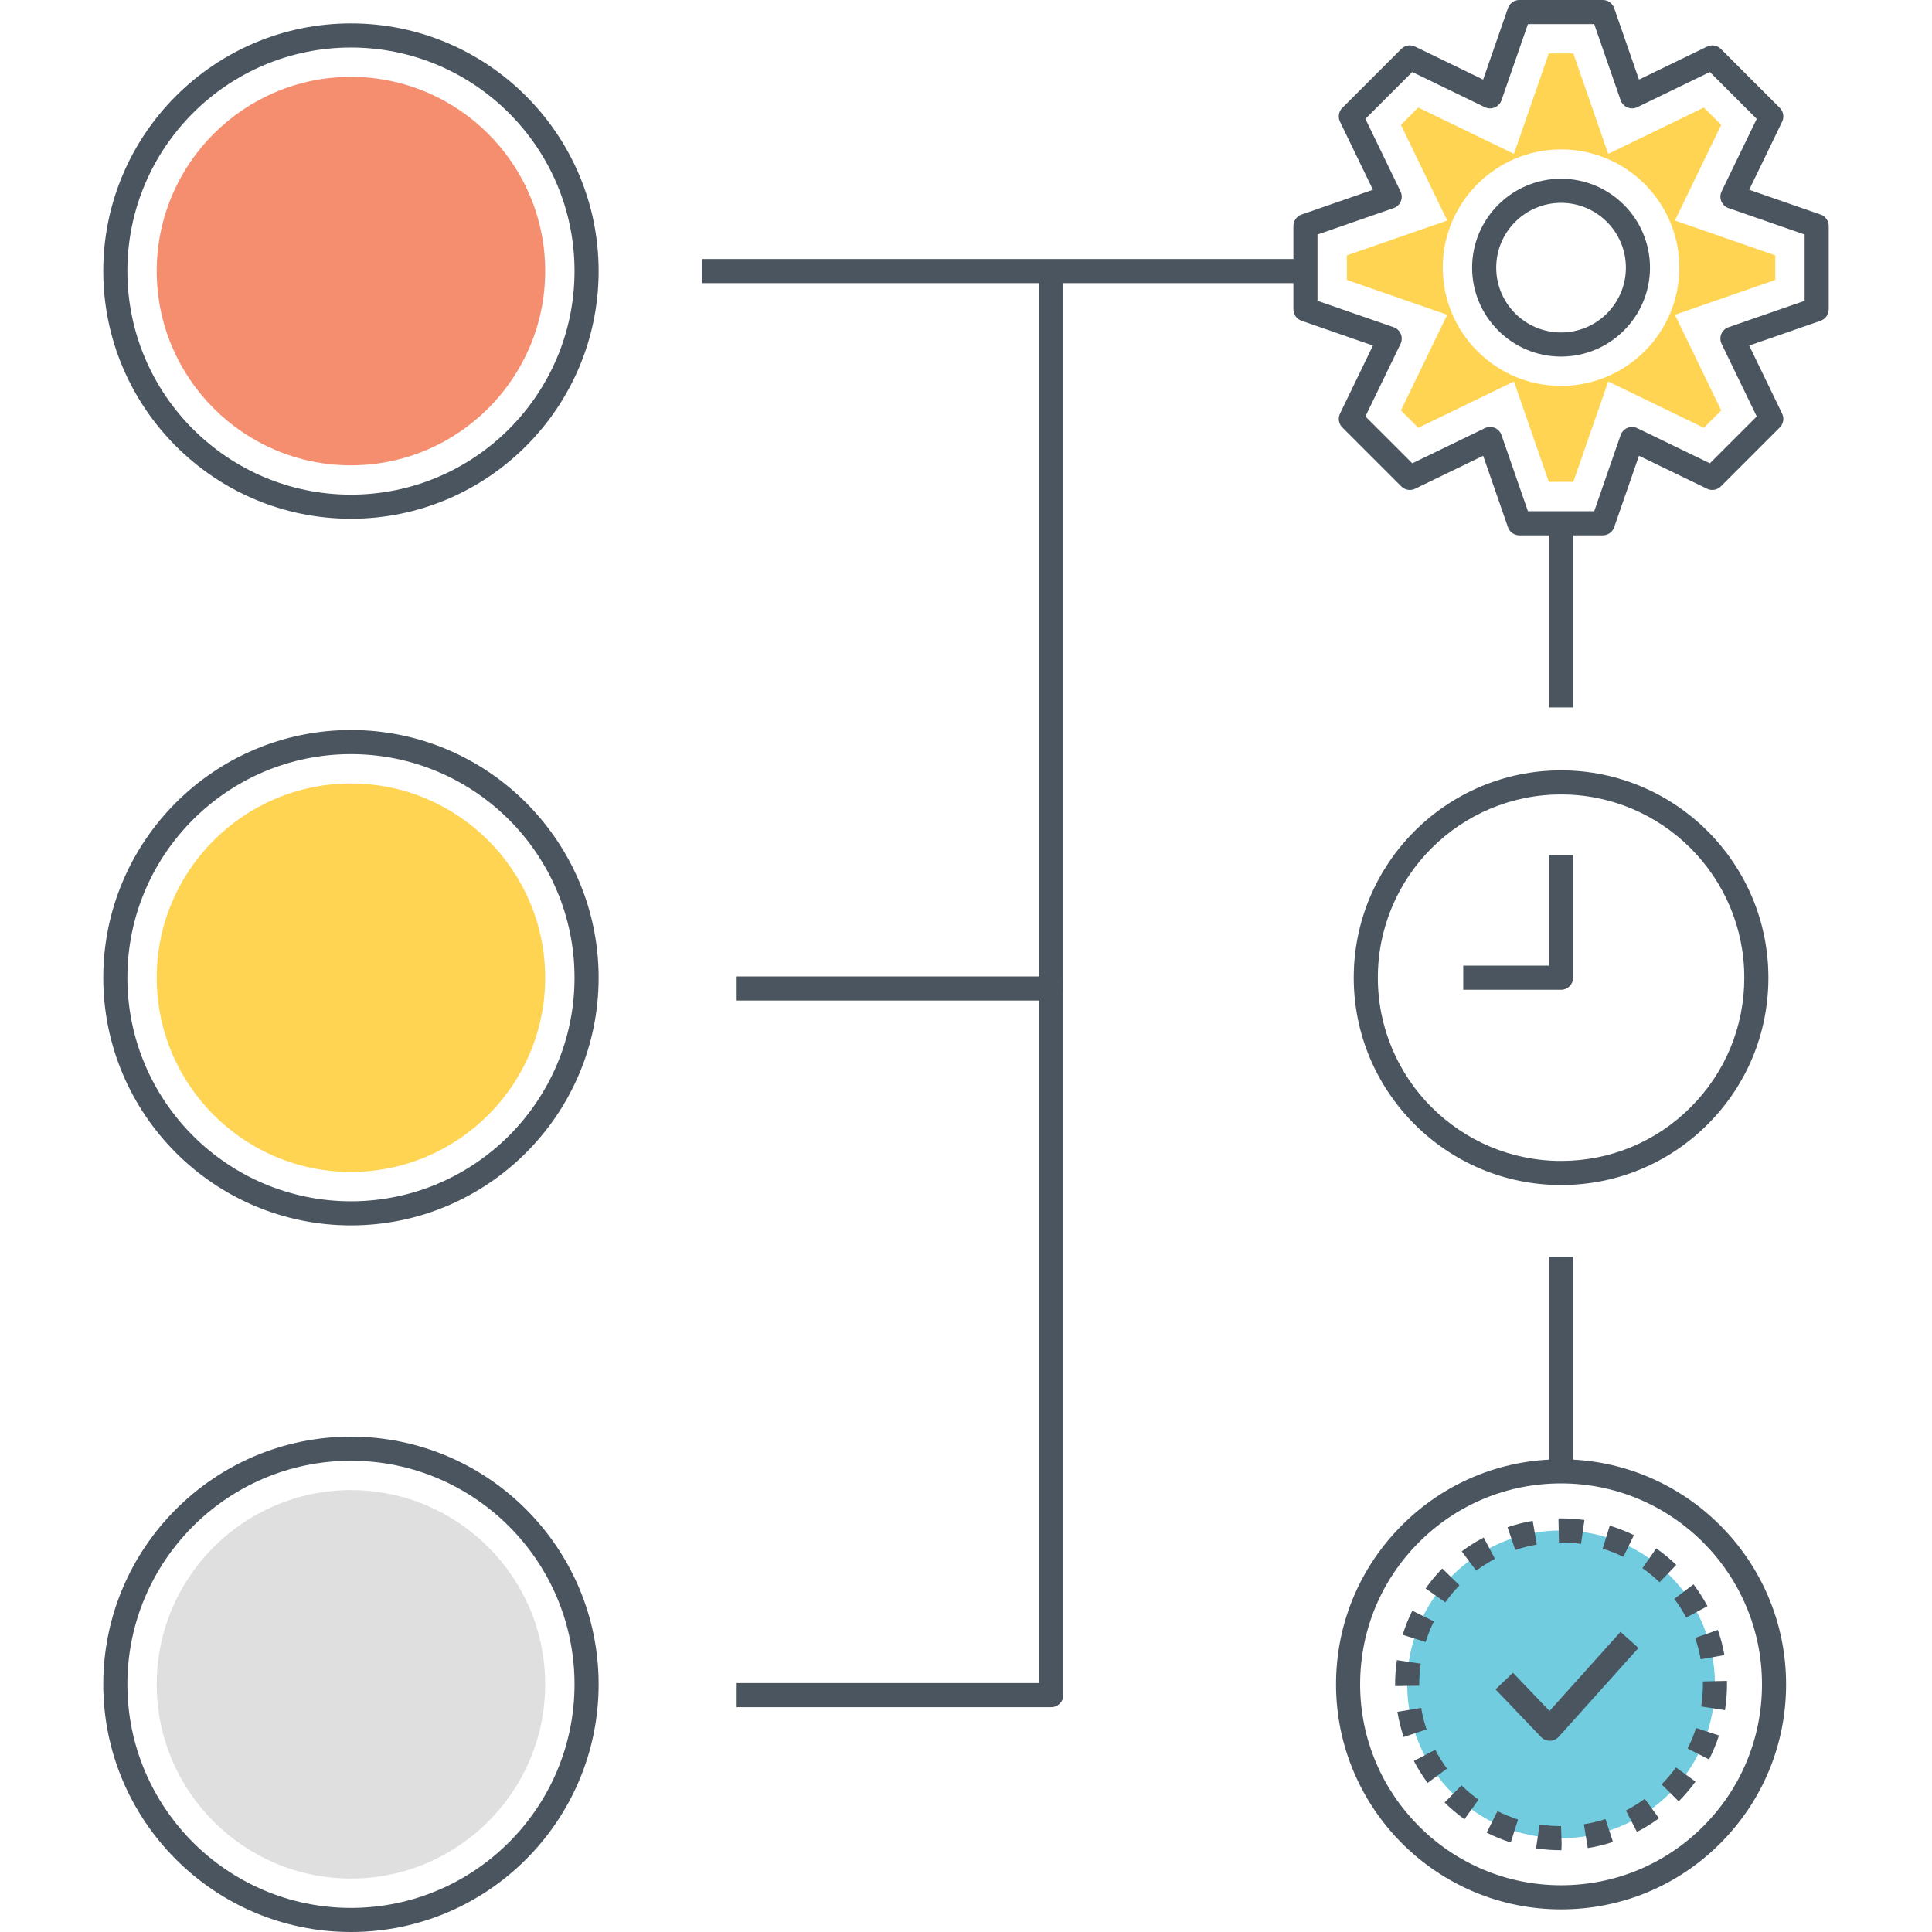 <?xml version="1.0" encoding="utf-8"?>
<!-- Generator: Adobe Illustrator 21.0.0, SVG Export Plug-In . SVG Version: 6.00 Build 0)  -->
<svg version="1.1" id="Layer_1" xmlns="http://www.w3.org/2000/svg" xmlns:xlink="http://www.w3.org/1999/xlink" x="0px" y="0px"
	 viewBox="0 0 512 512" style="enable-background:new 0 0 512 512;" xml:space="preserve">
<style type="text/css">
	.st0{fill:#4A555F;}
	.st1{fill:#FFD452;}
	.st2{fill:#71CCE0;}
	.st3{fill:#F58E6F;}
	.st4{fill:#DFDFDF;}
	.st5{fill:none;}
</style>
<g>
	<g>
		<g>
			<g>
				<path class="st0" d="M93.005,6.202c-36.192,0-65.637,29.445-65.637,65.637s29.445,65.637,65.637,65.637
					s65.637-29.445,65.637-65.637S129.197,6.202,93.005,6.202z M93.005,131.089c-32.67,0-59.25-26.58-59.25-59.25
					c0-32.67,26.58-59.25,59.25-59.25s59.25,26.58,59.25,59.25C152.254,104.509,125.674,131.089,93.005,131.089z"/>
			</g>
		</g>
	</g>
	<g>
		<g>
			<path class="st3" d="M93.005,20.366c-28.381,0-51.473,23.091-51.473,51.473c0,28.381,23.091,51.473,51.473,51.473
				s51.473-23.091,51.473-51.473C144.478,43.458,121.386,20.366,93.005,20.366z"/>
		</g>
	</g>
	<g>
		<g>
			<g>
				<path class="st0" d="M93.005,193.465c-36.192,0-65.637,29.445-65.637,65.637s29.445,65.637,65.637,65.637
					s65.637-29.445,65.637-65.637S129.197,193.465,93.005,193.465z M93.005,318.352c-32.67,0-59.25-26.58-59.25-59.25
					c0-32.67,26.58-59.25,59.25-59.25s59.25,26.58,59.25,59.25C152.254,291.772,125.674,318.352,93.005,318.352z"/>
			</g>
		</g>
	</g>
	<g>
		<g>
			<path class="st1" d="M93.005,207.629c-28.381,0-51.473,23.091-51.473,51.473c0,28.381,23.091,51.473,51.473,51.473
				s51.473-23.091,51.473-51.473C144.478,230.72,121.386,207.629,93.005,207.629z"/>
		</g>
	</g>
	<g>
		<g>
			<g>
				<path class="st0" d="M93.005,380.727c-36.192,0-65.637,29.445-65.637,65.637S56.813,512,93.005,512s65.637-29.445,65.637-65.637
					S129.197,380.727,93.005,380.727z M93.005,505.613c-32.67,0-59.25-26.58-59.25-59.25c0-32.67,26.58-59.25,59.25-59.25
					s59.25,26.58,59.25,59.25C152.254,479.033,125.674,505.613,93.005,505.613z"/>
			</g>
		</g>
	</g>
	<g>
		<g>
			<path class="st4" d="M93.005,394.89c-28.381,0-51.473,23.091-51.473,51.473c0,28.383,23.091,51.475,51.473,51.475
				s51.473-23.091,51.473-51.475C144.478,417.981,121.386,394.89,93.005,394.89z"/>
		</g>
	</g>
	<g>
		<g>
			<g>
				<path class="st0" d="M482.486,56.863l-18.933-6.576l8.734-18.045c0.591-1.223,0.343-2.688-0.617-3.649L456.04,12.961
					c-0.963-0.963-2.426-1.208-3.651-0.615l-18.043,8.743l-6.574-18.943C427.326,0.861,426.114,0,424.755,0h-22.112
					c-1.36,0-2.572,0.861-3.017,2.146l-6.574,18.943l-18.043-8.743c-1.225-0.593-2.688-0.347-3.651,0.615l-15.631,15.631
					c-0.961,0.961-1.208,2.426-0.617,3.649l8.734,18.045l-18.933,6.576c-1.285,0.447-2.146,1.657-2.146,3.017v22.11
					c0,1.36,0.861,2.57,2.146,3.017l18.933,6.574l-8.734,18.045c-0.591,1.223-0.343,2.688,0.617,3.649l15.631,15.631
					c0.963,0.963,2.428,1.208,3.649,0.617l18.045-8.734l6.574,18.935c0.445,1.285,1.657,2.146,3.017,2.146h22.112
					c1.36,0,2.572-0.861,3.017-2.146l6.574-18.935l18.045,8.734c1.218,0.591,2.686,0.345,3.649-0.617l15.631-15.631
					c0.961-0.961,1.208-2.426,0.617-3.649l-8.734-18.045l18.933-6.574c1.285-0.447,2.146-1.657,2.146-3.017V59.88
					C484.632,58.52,483.771,57.31,482.486,56.863z M478.245,79.717l-20.178,7.007c-0.861,0.299-1.553,0.952-1.902,1.794
					s-0.322,1.792,0.075,2.614l9.31,19.232l-12.421,12.421l-19.232-9.31c-0.821-0.397-1.776-0.424-2.614-0.075
					c-0.842,0.349-1.495,1.042-1.794,1.902l-7.007,20.18h-17.567l-7.007-20.18c-0.299-0.861-0.952-1.553-1.794-1.902
					c-0.838-0.349-1.792-0.322-2.614,0.075l-19.232,9.31l-12.421-12.421l9.31-19.232c0.397-0.821,0.424-1.771,0.075-2.614
					s-1.042-1.495-1.902-1.794l-20.178-7.007V62.152l20.178-7.009c0.861-0.299,1.553-0.952,1.902-1.794
					c0.349-0.842,0.322-1.794-0.075-2.614l-9.31-19.232l12.421-12.419l19.23,9.317c0.821,0.401,1.774,0.424,2.616,0.077
					c0.842-0.349,1.495-1.042,1.794-1.902l7.007-20.188h17.567l7.007,20.188c0.299,0.861,0.952,1.553,1.794,1.902
					c0.842,0.347,1.794,0.324,2.616-0.077l19.23-9.317l12.421,12.419l-9.31,19.232c-0.397,0.819-0.424,1.771-0.075,2.614
					c0.349,0.842,1.042,1.495,1.902,1.794l20.178,7.009V79.717z"/>
			</g>
		</g>
	</g>
	<g>
		<g>
			<g>
				<path class="st0" d="M413.698,47.367c-12.999,0-23.573,10.573-23.573,23.567c0,12.995,10.575,23.565,23.573,23.565
					c12.995,0,23.567-10.57,23.567-23.565C437.265,57.94,426.692,47.367,413.698,47.367z M413.698,88.112
					c-9.477,0-17.186-7.705-17.186-17.178s7.71-17.18,17.186-17.18c9.473,0,17.18,7.708,17.18,17.18S423.17,88.112,413.698,88.112z"
					/>
			</g>
		</g>
	</g>
	<g>
		<g>
			<g>
				<path class="st1" d="M470.468,67.681l-26.601-9.237l12.271-25.352l-4.596-4.596l-25.354,12.282l-9.239-26.614h-6.503
					l-9.237,26.614l-25.354-12.284l-4.598,4.598l12.273,25.352l-26.603,9.237v6.505l26.603,9.237l-12.273,25.352l4.598,4.6
					l25.354-12.273l9.237,26.601h6.503l9.239-26.599l25.352,12.269l4.598-4.598l-12.271-25.352l26.601-9.237V67.681z
					 M413.697,102.276c-17.287,0-31.349-14.06-31.349-31.343s14.062-31.343,31.349-31.343c17.283,0,31.345,14.06,31.345,31.343
					S430.979,102.276,413.697,102.276z"/>
			</g>
		</g>
	</g>
	<g>
		<g>
			<rect x="410.504" y="138.675" class="st0" width="6.387" height="48.802"/>
		</g>
	</g>
	<g>
		<g>
			<rect x="186.08" y="68.645" class="st0" width="159.879" height="6.387"/>
		</g>
	</g>
	<g>
		<g>
			<rect x="410.504" y="333.018" class="st0" width="6.387" height="56.902"/>
		</g>
	</g>
	<g>
		<g>
			<g>
				<path class="st0" d="M413.7,386.727c-0.002,0-0.002,0-0.004,0c-15.926,0-30.902,6.205-42.165,17.467
					s-17.467,26.239-17.467,42.169c0,32.884,26.753,59.638,59.636,59.638c15.93,0,30.907-6.204,42.169-17.467
					c11.263-11.265,17.467-26.241,17.465-42.169C473.334,413.481,446.581,386.727,413.7,386.727z M451.353,484.019
					c-10.057,10.057-23.43,15.596-37.654,15.596c-29.362,0-53.249-23.887-53.249-53.251c0-14.224,5.539-27.597,15.596-37.653
					c10.057-10.057,23.428-15.596,37.649-15.596c0.002,0,0.004,0,0.004,0c29.36,0,53.247,23.888,53.247,53.251
					C466.947,460.589,461.41,473.96,451.353,484.019z"/>
			</g>
		</g>
	</g>
	<g>
		<g>
			<g>
				<path class="st0" d="M413.7,204.154c-30.297,0-54.946,24.648-54.946,54.946c0,30.297,24.648,54.948,54.946,54.948
					c0.002,0,0.002,0,0.004,0c14.675,0,28.472-5.716,38.849-16.093c10.377-10.377,16.093-24.177,16.093-38.853
					C468.643,228.802,443.995,204.154,413.7,204.154z M448.035,293.439c-9.169,9.171-21.361,14.221-34.331,14.221
					c-0.002,0-0.004,0-0.004,0c-26.775,0-48.559-21.783-48.559-48.561c0-26.775,21.783-48.559,48.559-48.559
					c26.773,0,48.557,21.785,48.559,48.561C462.258,272.074,457.208,284.268,448.035,293.439z"/>
			</g>
		</g>
	</g>
	<g>
		<g>
			<path class="st2" d="M413.699,405.58c-22.487,0-40.781,18.296-40.781,40.783c0,22.487,18.294,40.783,40.781,40.785
				c10.893,0,21.135-4.243,28.838-11.945s11.943-17.945,11.943-28.838C454.48,423.875,436.186,405.58,413.699,405.58z"/>
		</g>
	</g>
	<g>
		<g>
			<g>
				<path class="st0" d="M376.111,446.359c0-1.832,0.133-3.676,0.397-5.482l-6.321-0.923c-0.308,2.112-0.464,4.267-0.464,6.406
					l0.002,0.468l6.387-0.095L376.111,446.359z M380.001,429.688l-5.722-2.836c-1.017,2.05-1.88,4.2-2.564,6.389l6.096,1.904
					C378.396,433.277,379.134,431.441,380.001,429.688z M380.35,463.714l-5.664,2.952c1.056,2.025,2.283,3.986,3.647,5.83
					l5.135-3.801C382.3,467.119,381.252,465.441,380.35,463.714z M376.624,452.605l-6.3,1.052c0.378,2.26,0.938,4.508,1.667,6.68
					l6.055-2.029C377.425,456.451,376.946,454.532,376.624,452.605z M382.841,477.688c1.628,1.603,3.395,3.094,5.258,4.431
					l3.726-5.189c-1.595-1.144-3.11-2.42-4.501-3.79L382.841,477.688z M386.783,420.126l-4.57-4.462
					c-1.599,1.636-3.081,3.414-4.406,5.285l5.21,3.692C384.151,423.043,385.417,421.525,386.783,420.126z M450.702,439.727
					l6.292-1.11c-0.399-2.252-0.981-4.493-1.734-6.662l-6.034,2.092C449.867,435.896,450.363,437.808,450.702,439.727z
					 M446.87,428.667l5.63-3.015c-1.079-2.015-2.325-3.963-3.703-5.789l-5.098,3.851
					C444.881,425.276,445.947,426.942,446.87,428.667z M396.172,413.105l-2.977-5.651c-2.019,1.064-3.973,2.299-5.813,3.676
					l3.826,5.115C392.779,415.07,394.451,414.012,396.172,413.105z M407.265,409.323l-1.085-6.296
					c-2.256,0.391-4.499,0.963-6.668,1.701l2.058,6.046C403.422,410.142,405.339,409.654,407.265,409.323z M426.599,404.31
					l-1.867,6.109c1.867,0.572,3.707,1.297,5.466,2.158l2.807-5.739C430.944,405.832,428.788,404.979,426.599,404.31z
					 M447.226,463.373l5.693,2.898c1.037-2.042,1.923-4.181,2.628-6.362l-6.075-1.967
					C448.869,459.803,448.112,461.63,447.226,463.373z M438.928,410.34l-3.668,5.231c1.601,1.121,3.127,2.381,4.539,3.741
					l4.433-4.595C442.583,413.124,440.799,411.652,438.928,410.34z M440.342,472.875l4.528,4.503
					c1.615-1.624,3.115-3.385,4.456-5.235l-5.169-3.751C443.007,469.976,441.725,471.483,440.342,472.875z M457.665,445.45
					l-6.387,0.142l0.008,0.771c0,1.965-0.154,3.938-0.455,5.865l6.312,0.985c0.351-2.251,0.53-4.558,0.53-6.851L457.665,445.45z
					 M430.882,479.798l2.923,5.681c2.033-1.048,4.002-2.265,5.849-3.618l-3.776-5.152C434.3,477.864,432.62,478.904,430.882,479.798
					z M408.021,483.52l-0.956,6.316c2.177,0.329,4.397,0.495,6.697,0.495c0.01,0,0.021,0,0.029,0l0.06-1.676l-0.154-4.709
					C411.799,483.946,409.889,483.803,408.021,483.52z M413.735,402.389c-0.002,0-0.002,0-0.004,0
					c-0.239,0.004-0.482,0.002-0.724,0.004l0.129,6.387l0.563-0.004c1.769,0,3.551,0.125,5.296,0.37l0.89-6.325
					C417.848,402.535,415.768,402.389,413.735,402.389z M393.989,485.678c2.048,1.027,4.194,1.9,6.375,2.595l1.938-6.087
					c-1.865-0.593-3.699-1.339-5.447-2.216L393.989,485.678z M419.75,483.461l1.023,6.304c2.268-0.368,4.518-0.917,6.685-1.63
					l-1.996-6.067C423.611,482.678,421.688,483.146,419.75,483.461z"/>
			</g>
		</g>
	</g>
	<g>
		<g>
			<path class="st0" d="M410.504,226.588v29.32h-22.725v6.387h25.919c1.763,0,3.194-1.43,3.194-3.194v-32.514H410.504z"/>
		</g>
	</g>
	<g>
		<g>
			<path class="st0" d="M275.403,71.839v186.926h-80.18v6.387h83.374c1.763,0,3.194-1.43,3.194-3.193V71.839H275.403z"/>
		</g>
	</g>
	<g>
		<g>
			<path class="st0" d="M275.403,259.102v186.924h-80.18v6.387h83.374c1.763,0,3.194-1.431,3.194-3.194V259.102H275.403z"/>
		</g>
	</g>
	<g>
		<g>
			<path class="st0" d="M429.449,432.462l-18.81,20.966l-9.691-10.134l-4.616,4.416l12.074,12.625
				c0.603,0.63,1.437,0.986,2.308,0.986h0.05c0.89-0.015,1.734-0.399,2.327-1.061l21.112-23.532L429.449,432.462z"/>
		</g>
	</g>
</g>
</svg>
